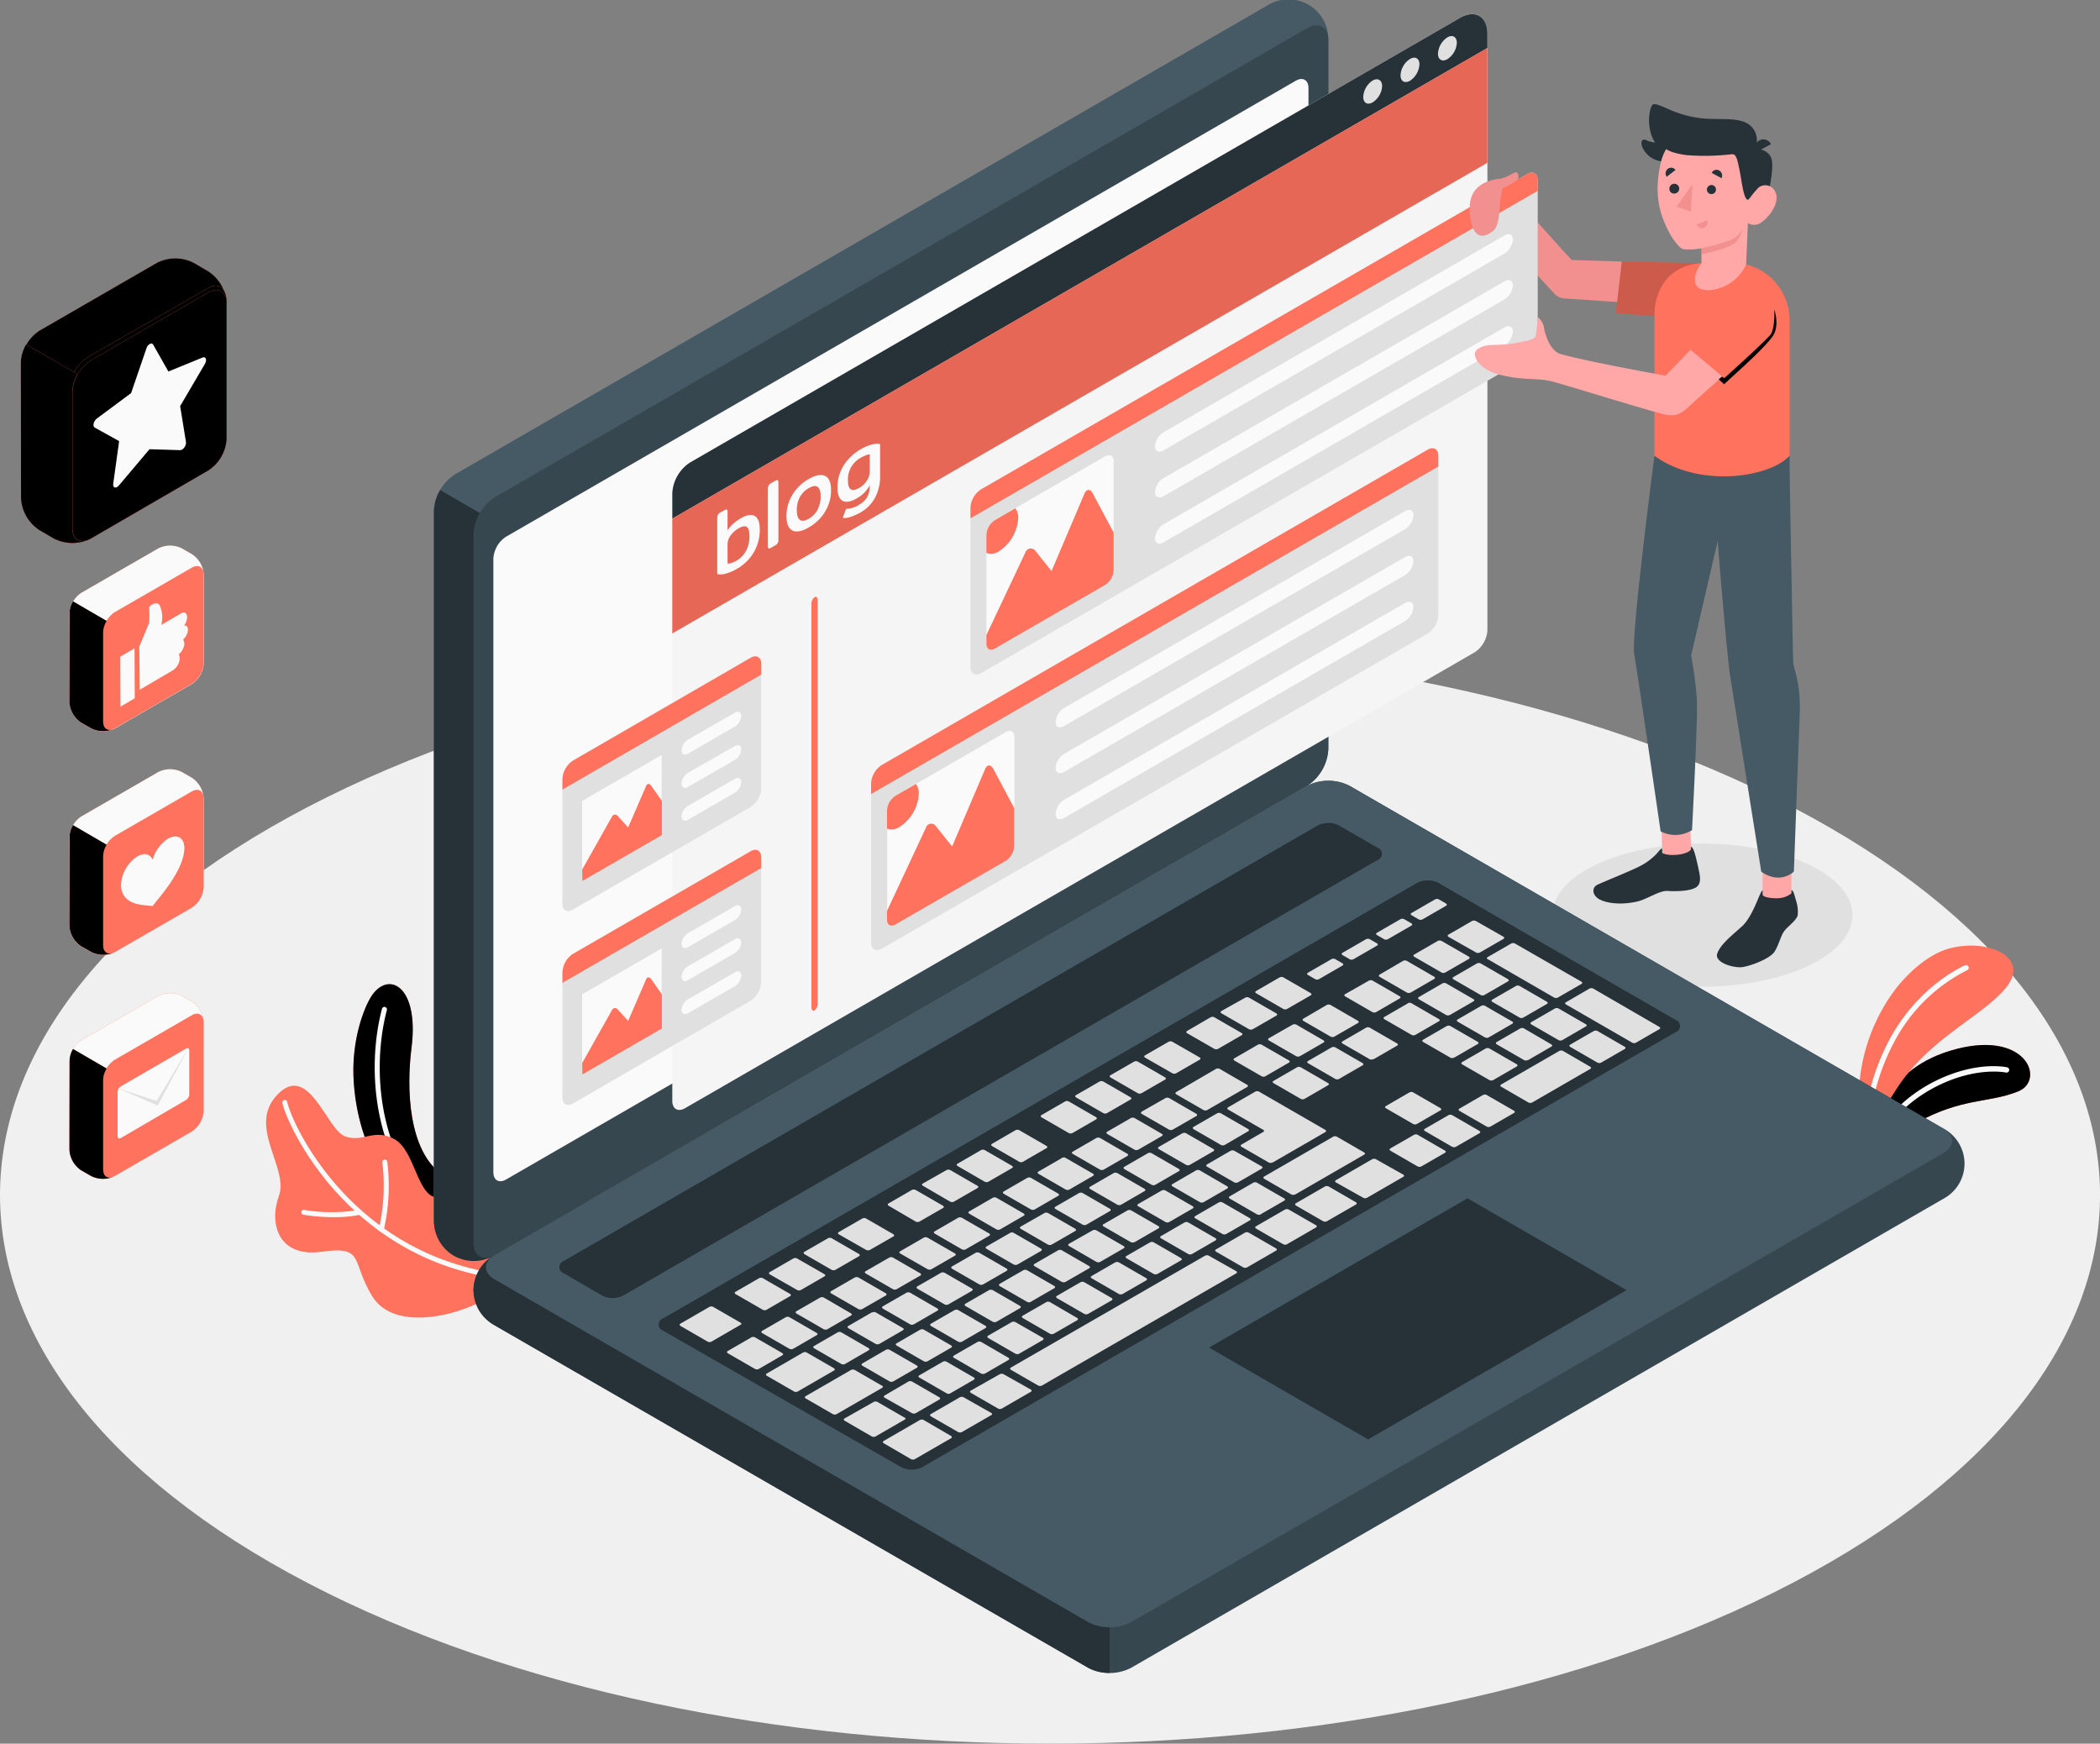 <svg xmlns="http://www.w3.org/2000/svg" xmlns:xlink="http://www.w3.org/1999/xlink" viewBox="0 0 429.09 356.25" xmlns:v="https://vecta.io/nano"><rect x="0" y="0" width="429.09" height="356.25" fill="#808080" stroke="none"/><style><![CDATA[.B{fill:#ff725e}.C{fill:#fafafa}.D{fill:#263238}.E{fill:#e0e0e0}.F{opacity:.2}.G{opacity:.1}.H{fill:#f28f8f}.I{fill:#455a64}.J{fill:#ffa8a7}]]></style><path d="M62.84 323.41c83.79 43.77 219.63 43.78 303.42 0s83.78-114.74 0-158.51-219.63-43.77-303.42 0-83.78 114.75 0 158.51z" fill="#f0f0f0"/><use xlink:href="#B" class="B"/><use xlink:href="#B" class="F"/><path d="M382.55 235.72a.51.51 0 0 1-.17 0 .55.55 0 0 1-.34-.7c2-5.72 7-11 13.52-14.22 8.36-4.09 14.31-2.79 14.56-2.73.293.066.476.357.41.65s-.357.476-.65.41c-.06 0-5.85-1.26-13.84 2.65-6.25 3.06-11.1 8.14-13 13.6a.56.56 0 0 1-.49.34z" class="C"/><path d="M382.82 231.12s1-3 4.85-8.87c6.64-10.18 17.47-14.63 22.21-20.45 5.1-6.28-3.72-10.16-11.65-8-4.54 1.26-8.68 5.4-10.85 8.19a37.36 37.36 0 0 0-7.55 21z" class="B"/><path d="M381.33 231.36h0a.55.55 0 0 1-.53-.56 46.17 46.17 0 0 1 5.51-18.85c6-10.77 14.9-14.6 15.28-14.76a.55.55 0 0 1 .42 1 34.18 34.18 0 0 0-14.75 14.28 44.93 44.93 0 0 0-5.37 18.35.55.55 0 0 1-.56.54z" class="C"/><use xlink:href="#C" class="B"/><use xlink:href="#C" class="F"/><path d="M89.07 248.12a.49.49 0 0 1-.32-.12c-12.17-10.41-14.08-29-10.7-41.89.069-.276.349-.444.625-.375s.444.349.375.625c-3.3 12.59-1.47 30.75 10.38 40.88a.49.49 0 0 1 .05.7.48.48 0 0 1-.41.18z" class="C"/><path d="M101.36 264.12c-6.26 4.5-20.65 8.39-25.33.68-4.35-7.17-1.44-10.3-10.27-9.06s-10.86-5.62-8.77-11.42-6.61-14.19-.26-20.73 10 7.06 13.68 8.53 5.93-1.7 10.17.61 4.65 11.76 8.78 11.94c6.76.31 18.14.26 19 6.29s-7 13.16-7 13.16z" class="B"/><g class="C"><path d="M103.95 261.48h-.05c-32.75-3.42-45.42-32-46.2-36.16a.51.51 0 0 1 .672-.568.51.51 0 0 1 .328.388c.76 4.09 13.17 32 45.32 35.35a.5.5 0 0 1 .45.55.51.51 0 0 1-.52.44z"/><path d="M68.14 248.68a38.35 38.35 0 0 1-6.17-.5.5.5 0 0 1-.4-.58.49.49 0 0 1 .58-.4 34.71 34.71 0 0 0 11.28 0 .51.51 0 0 1 .6.39.5.5 0 0 1-.39.59 26.85 26.85 0 0 1-5.5.5zm9.77 2.99h-.11a.5.5 0 0 1-.38-.59 40 40 0 0 0 .71-13.58c-.044-.276.144-.536.42-.58s.536.144.58.42a40.31 40.31 0 0 1-.72 14 .5.5 0 0 1-.5.33z"/></g><use xlink:href="#D" class="B"/><use xlink:href="#D" opacity=".5" class="C"/><g class="B"><path d="M41.61 208.85c0-1.56-1.09-2.19-2.44-1.41l-15.69 9.06a5.39 5.39 0 0 0-2.44 4.22v18.12c0 1.55 1.09 2.18 2.44 1.41l15.69-9.06a5.39 5.39 0 0 0 2.44-4.22z"/><use xlink:href="#E"/></g><use xlink:href="#E" class="G"/><path d="M24.68 221.96l13.35-7.73c.35-.21.64 0 .64.37v9a1.45 1.45 0 0 1-.64 1.13l-13.35 7.79c-.36.21-.65 0-.65-.38v-9a1.45 1.45 0 0 1 .65-1.18z" class="C"/><path d="M24.03 222.34l7.97 2.59 6.67-11.08-6.45 12.01-8.19-3.52z" class="E"/><use xlink:href="#F" class="B"/><use xlink:href="#F" opacity=".5" class="C"/><g class="B"><path d="M41.61 163.12c0-1.56-1.09-2.19-2.44-1.41l-15.69 9.06a5.37 5.37 0 0 0-2.44 4.22v18.13c0 1.55 1.09 2.18 2.44 1.4l15.69-9.06a5.35 5.35 0 0 0 2.44-4.21z"/><use xlink:href="#G"/></g><use xlink:href="#G" class="G"/><path d="M31.17 185.12l-1.62-.18c-2.2-.18-4.82-1-4.82-4.19a7.38 7.38 0 0 1 3.34-5.78c1.44-.83 2.66-.49 3.13.71a7.47 7.47 0 0 1 3.13-4.33c1.85-1.06 3.34-.2 3.34 1.93 0 3.08-2.6 7-4.79 9.71z" class="C"/><use xlink:href="#H" class="B"/><use xlink:href="#H" opacity=".5" class="C"/><g class="B"><path d="M23.48 148.79c-1.35.78-2.44.15-2.44-1.4v-18.12a5.36 5.36 0 0 1 2.44-4.22l15.69-9.06c1.35-.78 2.44-.15 2.44 1.4v18.12a5.36 5.36 0 0 1-2.44 4.22"/><use xlink:href="#I"/></g><use xlink:href="#I" class="G"/><path d="M28.46 132.12l2-4.83a18.12 18.12 0 0 0 0-3.14c0-.4 1.67-1.53 2.21-.37a6.09 6.09 0 0 1 .28 3.9l4.07-2.37c.86-.5 1.21.2 1.22.76a3 3 0 0 1-.66 1.75s.82-.24.82.85a2.87 2.87 0 0 1-1 2s.26.2.27 1a3.22 3.22 0 0 1-1.14 2 2.26 2.26 0 0 1 .18 1 3.11 3.11 0 0 1-1.49 2.34l-6.67 3.91zm-3.86 12.26l2.93-1.71-.04-10.2-2.94 1.71.05 10.2z" class="C"/><use xlink:href="#J" class="B"/><use xlink:href="#J" class="G"/><use xlink:href="#K" class="B"/><use xlink:href="#K" class="F"/><use xlink:href="#L" class="B"/><use xlink:href="#L" class="G"/><use xlink:href="#M" class="B"/><use xlink:href="#M" class="F"/><path d="M31.29 70.4l3.12 5.5 7-2.86c.66-.27.93.51.45 1.33l-5.05 8.6L38 90.31c.11.7-.58 1.67-1.17 1.66l-6.28-.19-6.25 7.4c-.59.7-1.28.52-1.17-.31l1.21-8.75-5-2.77c-.48-.26-.21-1.35.45-1.84l7-5.2 3.12-9.11c.23-.83 1.08-1.32 1.38-.8z" class="C"/><path d="M369.55 197.3c-12 5.71-31.4 5.71-43.38 0s-12-15 0-20.67 31.4-5.71 43.38 0 11.94 14.96 0 20.67z" class="E"/><path d="M96.75 263.59a9.29 9.29 0 0 0 4.33 7.19l121.33 70a9.57 9.57 0 0 0 8.66 0l166-95.85a8.13 8.13 0 0 0 0-14.38l-121.32-70a9.57 9.57 0 0 0-8.66 0l-166 95.85a9.29 9.29 0 0 0-4.34 7.19z" fill="#37474f"/><path d="M146.81 230l-45.73 26.4a8.13 8.13 0 0 0 0 14.38l121.33 70a8.83 8.83 0 0 0 4.33 1V230z" class="D"/><path d="M92.69 256.55a9.25 9.25 0 0 1-4.06-7.34V104.42a9.55 9.55 0 0 1 4.33-7.5l166-95.8a8.14 8.14 0 0 1 12.46 7.19v144.74a9.56 9.56 0 0 1-4.33 7.5l-166 95.85a9.27 9.27 0 0 1-8.4.15z" class="I"/><path d="M108.94 111.12l-19-11a8.83 8.83 0 0 0-1.26 4.26v144.83a8.14 8.14 0 0 0 12.45 7.19l18.93-10.93z" class="D"/><path d="M96.75 109.12V253.9c0 2.76 1.94 3.88 4.33 2.5l166-95.85a9.56 9.56 0 0 0 4.33-7.5V8.27c0-2.76-1.94-3.88-4.33-2.5l-166 95.84a9.59 9.59 0 0 0-4.33 7.51z" fill="#37474f"/><path d="M101.08 261.4l121.33 70.05a9.57 9.57 0 0 0 8.66 0l166-95.85c2.4-1.38 2.4-3.62 0-5l-121.32-70.05a9.57 9.57 0 0 0-8.66 0l-166 95.85c-2.4 1.38-2.4 3.62-.01 5z" class="I"/><path d="M103.41 109.65L264.76 16.5c1.43-.83 2.6-.16 2.6 1.5v125.33a5.76 5.76 0 0 1-2.6 4.5l-161.35 93.15c-1.44.83-2.6.16-2.6-1.5V114.12a5.73 5.73 0 0 1 2.6-4.47z" class="C"/><path d="M115.16 257.65l154.09-89a4.79 4.79 0 0 1 4.33 0l7.89 4.55a1.32 1.32 0 0 1 0 2.5l-154.12 88.99a4.79 4.79 0 0 1-4.33 0l-7.86-4.57a1.32 1.32 0 0 1 0-2.47zm20.31 11.73l154.09-89a4.79 4.79 0 0 1 4.33 0l48.48 28a1.32 1.32 0 0 1 0 2.5l-153.91 88.86a4.81 4.81 0 0 1-4.34 0l-48.64-27.88a1.31 1.31 0 0 1-.01-2.48z" class="D"/><path d="M273.6 220.44l4.83-2.79c.2-.12.19-.32 0-.44l-5.58-3.22a.84.84 0 0 0-.77 0l-4.82 2.79c-.21.11-.2.31 0 .44l5.58 3.22a.84.84 0 0 0 .76 0zm-9.52-11.07l-4.82 2.75c-.21.12-.2.32 0 .45l5.58 3.22a.87.87 0 0 0 .77 0l4.83-2.79c.2-.12.19-.32 0-.44l-5.58-3.23a.87.87 0 0 0-.78.04zm-15.59 9l-8.16 4.75c-.21.12-.19.32 0 .45l5.58 3.22a.87.87 0 0 0 .77 0l8.16-4.71c.2-.12.19-.32 0-.44l-5.58-3.23a.87.87 0 0 0-.77-.04zm8.54-4.93l-4.83 2.79c-.2.11-.19.31 0 .44l5.58 3.22a.84.84 0 0 0 .77 0l4.82-2.79c.21-.12.2-.32 0-.44l-5.58-3.22a.84.84 0 0 0-.76 0zm-18.93 10.93l-4.82 2.75c-.21.12-.19.32 0 .45l5.58 3.22a.84.84 0 0 0 .77 0l4.83-2.78c.2-.12.19-.32 0-.44l-5.58-3.23a.87.87 0 0 0-.78.03zm-7.05 4.07l-4.82 2.78c-.21.12-.2.32 0 .45l5.58 3.22a.87.87 0 0 0 .77 0l4.83-2.79c.2-.12.19-.32 0-.44l-5.58-3.23a.87.87 0 0 0-.78.01zm21.95 13.1l4.82-2.79c.2-.12.19-.32 0-.44l-5.61-3.19a.84.84 0 0 0-.77 0l-4.82 2.79c-.21.11-.19.31 0 .44l5.58 3.22a.84.84 0 0 0 .8-.03zm-7.06 4.07l4.83-2.79c.2-.12.19-.31 0-.44l-5.61-3.26a.84.84 0 0 0-.77 0l-4.84 2.81c-.21.11-.19.31 0 .44l5.58 3.22a.84.84 0 0 0 .81.02zm-7.05 4.07l4.83-2.79c.2-.11.19-.31 0-.44l-5.58-3.22a.84.84 0 0 0-.77 0l-4.82 2.77c-.21.12-.2.32 0 .44l5.58 3.22a.84.84 0 0 0 .76.02zm-7 4.07l4.83-2.79c.2-.11.19-.31 0-.44l-5.58-3.22a.84.84 0 0 0-.77 0l-4.9 2.82c-.21.12-.2.32 0 .44l5.58 3.22a.84.84 0 0 0 .79-.03zm34.66-29.24l4.82-2.79c.21-.12.2-.31 0-.44l-5.58-3.22a.84.84 0 0 0-.77 0l-4.82 2.79c-.21.12-.2.31 0 .44l5.58 3.22a.84.84 0 0 0 .77 0zm-6.5 13l10.76-6.22c.2-.12.19-.32 0-.44l-13.55-7.82a.84.84 0 0 0-.77 0l-5.56 3.21c-.21.12-.2.32 0 .45l7.18 4.14c.22.13.23.33 0 .44l-4.45 2.58c-.2.11-.19.31 0 .44l5.58 3.22a.87.87 0 0 0 .81-.04zm-36.05-5l-4.82 2.79c-.21.11-.2.31 0 .44l5.58 3.22a.87.87 0 0 0 .77 0l4.83-2.79c.2-.12.19-.32 0-.44l-5.58-3.22a.84.84 0 0 0-.78 0zm-7 4.07l-4.83 2.79c-.2.12-.19.31 0 .44l5.58 3.22a.84.84 0 0 0 .77 0l4.82-2.79c.21-.12.2-.32 0-.44l-5.58-3.22a.84.84 0 0 0-.81 0zm-35.24 45.65a.84.84 0 0 0 .77 0l4.83-2.79c.2-.12.19-.32 0-.44l-5.58-3.22a.84.84 0 0 0-.77 0l-4.82 2.79c-.21.12-.2.31 0 .44zm-21.21-13.11l-4.83 2.79c-.2.11-.19.31 0 .44l5.58 3.22a.87.87 0 0 0 .77 0l4.82-2.79c.21-.12.2-.32 0-.44l-5.58-3.22a.84.84 0 0 0-.76 0zm11.35 9.55a.84.84 0 0 0 .77 0l4.82-2.79c.21-.12.19-.31 0-.44l-5.57-3.22a.84.84 0 0 0-.77 0l-4.83 2.79c-.2.12-.19.31 0 .44zm22.27 6l4.83-2.79c.2-.12.19-.32 0-.44l-5.58-3.23a.87.87 0 0 0-.77 0l-4.82 2.79c-.21.11-.2.31 0 .44l5.58 3.22a.84.84 0 0 0 .75.05zm-7.82 4.05a.84.84 0 0 0 .77 0l4.83-2.79c.2-.12.19-.32 0-.44l-5.58-3.22a.84.84 0 0 0-.77 0l-4.86 2.85c-.21.11-.2.31 0 .44zm-18.8-23.6l-4.83 2.78c-.2.12-.19.32 0 .45l5.58 3.22a.87.87 0 0 0 .77 0l4.82-2.79c.21-.12.2-.32 0-.44l-5.53-3.22a.87.87 0 0 0-.81 0zm35.3-20.4l-4.83 2.79c-.2.12-.19.32 0 .44l5.58 3.22a.84.84 0 0 0 .77 0l4.82-2.79c.21-.11.19-.31 0-.44l-5.57-3.22a.87.87 0 0 0-.77 0zm-28.21 16.29l-4.82 2.78c-.21.12-.2.32 0 .45l5.58 3.22a.87.87 0 0 0 .77 0l4.83-2.78c.2-.12.19-.32 0-.45l-5.58-3.22a.87.87 0 0 0-.78 0zm35.26-20.36l-4.83 2.79c-.2.12-.19.31 0 .44l5.58 3.22a.84.84 0 0 0 .77 0l4.82-2.79c.21-.12.2-.31 0-.44l-5.58-3.22a.84.84 0 0 0-.76 0zm-14.11 8.14l-4.82 2.79c-.21.12-.19.32 0 .44l5.58 3.23a.87.87 0 0 0 .77 0l4.82-2.78c.21-.12.19-.32 0-.45l-5.59-3.21a.87.87 0 0 0-.76-.02zm-7.05 4.08l-4.82 2.78c-.21.12-.19.32 0 .44l5.63 3.23a.85.85 0 0 0 .76 0l4.83-2.78c.2-.12.19-.32 0-.45l-5.59-3.21a.84.84 0 0 0-.81-.01zm-7.05 4.07l-4.82 2.78c-.21.12-.19.32 0 .45l5.58 3.22a.87.87 0 0 0 .77 0l4.83-2.78c.2-.12.19-.32 0-.45l-5.58-3.22a.87.87 0 0 0-.78 0zm36.05 4.95l4.81-2.77c.21-.12.2-.32 0-.45l-5.58-3.22a.84.84 0 0 0-.77 0l-4.83 2.78c-.2.12-.19.32 0 .45l5.58 3.22a.87.87 0 0 0 .79-.01zm61.93-61.52l-4.83 2.75c-.2.11-.19.31 0 .44l5.58 3.22a.87.87 0 0 0 .77 0l4.82-2.79c.21-.12.2-.32 0-.44l-5.58-3.22a.84.84 0 0 0-.76.04zm-8.54 4.93l-4.82 2.82c-.21.12-.2.32 0 .45l5.57 3.22a.84.84 0 0 0 .77 0l4.83-2.78c.2-.12.19-.32 0-.44l-5.58-3.23a.87.87 0 0 0-.77-.04zm15.59-9l-4.83 2.82c-.2.12-.19.32 0 .45l5.58 3.22a.87.87 0 0 0 .77 0l4.82-2.79c.21-.12.2-.32 0-.44l-5.58-3.23a.87.87 0 0 0-.76-.03zm-36.5 37.64l4.83-2.82c.2-.12.19-.32 0-.44l-5.58-3.22a.84.84 0 0 0-.77 0l-4.83 2.78c-.2.12-.19.32 0 .45l5.58 3.22a.87.87 0 0 0 .77.03zm44.33-41.7a.87.87 0 0 0-.77 0l-4.82 2.78c-.21.12-.2.32 0 .45l5.58 3.22a.84.84 0 0 0 .77 0l4.83-2.78c.2-.12.19-.32 0-.45zm-69.76 65.58l4.82-2.78c.21-.12.2-.32 0-.45l-5.58-3.22a.87.87 0 0 0-.77 0l-4.85 2.75c-.2.12-.19.32 0 .44l5.58 3.23a.87.87 0 0 0 .8.03zm86.47-49.92l4.83-2.79c.2-.12.19-.32 0-.44l-5.58-3.22a.84.84 0 0 0-.77 0l-4.83 2.79c-.2.11-.19.31 0 .44l5.58 3.22a.84.84 0 0 0 .77 0zm-15-.53l4.82-2.79c.21-.12.2-.32 0-.44l-5.58-3.22a.84.84 0 0 0-.77 0l-4.83 2.79c-.2.11-.19.31 0 .44l5.58 3.22a.84.84 0 0 0 .76 0zm6.29-10.53a.87.87 0 0 0-.77 0l-4.82 2.79c-.21.11-.2.31 0 .44l5.58 3.22a.87.87 0 0 0 .77 0l4.83-2.79c.2-.12.19-.32 0-.44zm1.48-.85l13.52 7.82a.87.87 0 0 0 .77 0l4.83-2.79c.2-.12.19-.32 0-.44l-13.6-7.81a.87.87 0 0 0-.77 0l-4.82 2.78c-.2.11-.19.31.03.44zm-16.35 9l-4.83 2.79c-.2.11-.19.31 0 .44l5.58 3.22a.84.84 0 0 0 .77 0l4.82-2.79c.21-.12.2-.32 0-.44l-5.58-3.22a.84.84 0 0 0-.8-.02zm-53.13 30.62l-4.83 2.79c-.2.12-.19.31 0 .44l5.58 3.22a.84.84 0 0 0 .77 0l4.82-2.79c.21-.12.2-.31 0-.44l-5.58-3.22a.84.84 0 0 0-.76 0zm68.87-23.66a.84.84 0 0 0 .77 0l4.82-2.79c.21-.12.2-.31 0-.44l-5.58-3.22a.84.84 0 0 0-.77 0l-4.83 2.79c-.2.12-.19.31 0 .44zm-61.82 19.59l-4.83 2.79c-.2.11-.19.31 0 .44l5.58 3.22a.84.84 0 0 0 .77 0l4.82-2.79c.21-.12.2-.32 0-.44l-5.58-3.22a.84.84 0 0 0-.74 0zm-52.84 46.58a.87.87 0 0 0 .77 0l4.83-2.79c.2-.12.19-.32 0-.44l-5.58-3.22a.84.84 0 0 0-.77 0l-4.82 2.79c-.21.11-.2.31 0 .44zm-10.6-10l-4.83 2.79c-.2.11-.19.31 0 .44l5.58 3.22a.87.87 0 0 0 .77 0l4.82-2.79c.21-.12.2-.32 0-.44l-5.58-3.22a.84.84 0 0 0-.76.06zm18.39 6l4.83-2.79c.2-.12.19-.32 0-.44l-5.58-3.22a.84.84 0 0 0-.77 0l-4.82 2.78c-.21.12-.19.32 0 .45l5.58 3.22a.85.85 0 0 0 .76 0zm7.06-4.07l4.82-2.79c.21-.12.19-.32 0-.45l-5.58-3.22a.87.87 0 0 0-.77 0l-4.82 2.78c-.2.12-.19.32 0 .45l5.58 3.22a.87.87 0 0 0 .8 0zm7-4.08l4.82-2.78c.21-.12.19-.32 0-.45l-5.57-3.22a.87.87 0 0 0-.77 0l-4.83 2.78c-.2.12-.19.32 0 .45l5.58 3.22a.87.87 0 0 0 .85-.01zm-25.4-1.85l-4.83 2.78c-.2.12-.19.32 0 .45l5.58 3.22a.87.87 0 0 0 .77 0l4.82-2.79c.21-.12.2-.32 0-.44l-5.57-3.22a.87.87 0 0 0-.77 0zm7.05-4.07l-4.83 2.78c-.2.12-.19.32 0 .45l5.58 3.22a.84.84 0 0 0 .77 0l4.83-2.78c.2-.12.19-.32 0-.45l-5.58-3.22a.87.87 0 0 0-.77-.01zm28.21-16.29l-4.83 2.79c-.21.12-.19.32 0 .44l5.58 3.22a.84.84 0 0 0 .77 0l4.82-2.79c.21-.11.19-.31 0-.44l-5.58-3.22a.85.85 0 0 0-.76-.01zm-7.06 4.08l-4.86 2.77c-.21.12-.19.32 0 .44l5.57 3.23a.87.87 0 0 0 .77 0l4.83-2.78c.2-.12.19-.32 0-.45l-5.58-3.22a.84.84 0 0 0-.73 0zm14.14-8.16l-4.83 2.79c-.2.12-.19.32 0 .44l5.58 3.22a.84.84 0 0 0 .77 0l4.82-2.79c.21-.11.19-.31 0-.44l-5.57-3.22a.84.84 0 0 0-.77 0zm-28.21 16.29l-4.82 2.78c-.21.12-.2.32 0 .45l5.58 3.22a.87.87 0 0 0 .77 0l4.83-2.78c.2-.12.19-.32 0-.45l-5.58-3.22a.87.87 0 0 0-.81 0zm7.05-4.07l-4.84 2.78c-.21.12-.2.32 0 .45l5.58 3.22a.87.87 0 0 0 .77 0l4.83-2.78c.2-.12.19-.32 0-.45l-5.58-3.22a.84.84 0 0 0-.79 0zm-5.15 28.74l4.83-2.79c.2-.12.19-.32 0-.44l-5.58-3.23a.87.87 0 0 0-.77 0l-4.82 2.78c-.21.12-.19.32 0 .45l5.57 3.22a.87.87 0 0 0 .74.01zm-41.37-4.18l-5.58-3.22a.84.84 0 0 0-.77 0l-4.83 2.79c-.2.11-.19.31 0 .44l5.58 3.22a.84.84 0 0 0 .77 0l4.82-2.79c.21-.12.19-.32-.02-.44zm10.56 3.1l-5.58-3.22a.84.84 0 0 0-.77 0l-7.42 4.29c-.2.12-.19.31 0 .44l5.58 3.22a.84.84 0 0 0 .77 0l7.42-4.29c.21-.12.19-.31-.03-.44zm-19.12-9.33l-5.58-3.22a.84.84 0 0 0-.77 0l-5.94 3.43c-.21.12-.19.32 0 .45l5.58 3.22a.87.87 0 0 0 .77 0l5.93-3.43c.25-.12.25-.32-.02-.45zm4.55-2.63a.84.84 0 0 0 .77 0l4.82-2.79c.21-.12.2-.31 0-.44l-5.58-3.22a.84.84 0 0 0-.77 0l-4.83 2.79c-.2.12-.19.31 0 .44zm24.37 15.52l-5.58-3.22a.84.84 0 0 0-.77 0l-9.28 5.36c-.2.12-.19.32 0 .44l5.58 3.22a.84.84 0 0 0 .77 0l9.28-5.36c.23-.15.22-.34 0-.44zm4.63 6.53l-5.58-3.22a.84.84 0 0 0-.77 0l-5.96 3.38c-.2.12-.19.32 0 .44l5.58 3.23a.87.87 0 0 0 .77 0l5.94-3.43c.25-.11.24-.3.02-.43zm23.4-52.29a.82.82 0 0 0 .76 0l4.83-2.79c.2-.11.19-.31 0-.44l-5.58-3.22a.84.84 0 0 0-.77 0l-4.82 2.79c-.21.12-.19.32 0 .44zm-14.11 8.15a.87.87 0 0 0 .77 0l4.83-2.79c.2-.11.19-.31 0-.44l-5.58-3.22a.87.87 0 0 0-.77 0l-4.85 2.75c-.21.12-.2.32 0 .44zm-31.27 18.05a.87.87 0 0 0 .77 0l4.82-2.79c.21-.12.2-.32 0-.44l-5.6-3.21a.84.84 0 0 0-.77 0l-4.83 2.79c-.2.11-.19.31 0 .44zm38.32-22.13a.84.84 0 0 0 .77 0l4.83-2.79c.2-.11.19-.31 0-.44l-5.58-3.22a.84.84 0 0 0-.77 0l-4.82 2.79c-.21.12-.19.32 0 .44zm-14.1 8.15a.87.87 0 0 0 .77 0l4.83-2.78c.2-.12.19-.32 0-.45l-5.61-3.23a.84.84 0 0 0-.77 0l-4.77 2.76c-.21.12-.2.32 0 .45zm1.63 40.54a.84.84 0 0 0-.77 0l-7.41 4.29c-.2.12-.19.32 0 .45l5.6 3.26a.87.87 0 0 0 .77 0l7.42-4.28c.2-.12.19-.32 0-.45zm-11.75-34.75a.84.84 0 0 0 .77 0l4.8-2.75c.2-.12.19-.32 0-.45l-5.58-3.22a.87.87 0 0 0-.77 0l-4.82 2.78c-.21.12-.2.32 0 .45zm-7.05 4.07a.87.87 0 0 0 .77 0l4.83-2.79c.2-.12.19-.32 0-.44l-5.58-3.22a.84.84 0 0 0-.77 0l-4.83 2.78c-.2.12-.19.32 0 .45zm149.44-44.72a.87.87 0 0 0-.77 0l-11.88 6.86c-.2.12-.19.32 0 .44l5.58 3.23a.87.87 0 0 0 .77 0l11.87-6.86c.21-.11.2-.31 0-.44zm-15.59 9a.84.84 0 0 0-.77 0l-4.82 2.79c-.21.12-.2.32 0 .44l5.58 3.22a.84.84 0 0 0 .77 0l4.83-2.79c.2-.11.19-.31 0-.44zm-95.51 52.84l4.82-2.78c.2-.12.19-.32 0-.45l-5.61-3.21a.87.87 0 0 0-.77 0l-4.82 2.78c-.21.12-.19.32 0 .45l5.58 3.22a.84.84 0 0 0 .8-.01zm81.41-44.7a.84.84 0 0 0-.77 0l-4.83 2.78c-.2.12-.19.32 0 .45l5.58 3.22a.87.87 0 0 0 .77 0l4.82-2.78c.21-.12.2-.32 0-.45zm36.74-21.21a.84.84 0 0 0-.77 0l-4.83 2.79c-.2.12-.19.32 0 .44l5.58 3.22a.84.84 0 0 0 .77 0l4.82-2.79c.21-.11.2-.31 0-.44zm12.63-.85l-13.5-7.82a.84.84 0 0 0-.77 0l-4.82 2.79c-.21.11-.2.31 0 .44l13.55 7.82a.84.84 0 0 0 .77 0l4.83-2.79c.17-.12.16-.31-.06-.44zm-75.72 37.32a.87.87 0 0 0-.77 0l-5.94 3.43c-.2.11-.19.31 0 .44l5.58 3.22a.84.84 0 0 0 .77 0l5.93-3.43c.21-.12.2-.32 0-.45zm17.81-10.28a.87.87 0 0 0-.77 0l-7.42 4.29c-.2.12-.19.32 0 .44l5.6 3.15a.84.84 0 0 0 .77 0l7.42-4.29c.2-.11.19-.31 0-.44zM247 256.55a.84.84 0 0 0-.77 0l-39.68 22.86c-.21.12-.19.32 0 .45l5.58 3.22a.87.87 0 0 0 .77 0l39.7-22.92c.21-.12.2-.32 0-.45zm-41.94 24.21a.87.87 0 0 0-.77 0l-5.94 3.36c-.2.12-.19.31 0 .44l5.58 3.22a.84.84 0 0 0 .77 0l5.94-3.43c.2-.12.19-.32 0-.44zm50.1-28.92a.84.84 0 0 0-.77 0l-5.93 3.43c-.21.12-.2.32 0 .45l5.58 3.22a.87.87 0 0 0 .77 0l5.94-3.43c.2-.12.19-.31 0-.44zm-58.26 33.64a.84.84 0 0 0-.77 0l-5.94 3.43c-.21.12-.19.32 0 .45l5.58 3.22a.87.87 0 0 0 .77 0l6.01-3.46c.21-.12.2-.31 0-.44zm74.59-43.07a.87.87 0 0 0-.77 0l-5.94 3.43c-.2.12-.19.32 0 .45l5.58 3.22a.84.84 0 0 0 .77 0l5.94-3.42c.2-.12.19-.32 0-.45zm25.24-14.57a.87.87 0 0 0-.77 0l-4.83 2.79c-.2.12-.19.32 0 .44l5.58 3.23a.87.87 0 0 0 .77 0l4.83-2.78c.2-.12.19-.32 0-.45zm15.45-11.22l4.82-2.79c.21-.12.2-.31 0-.44l-5.6-3.27a.84.84 0 0 0-.77 0l-4.83 2.79c-.2.12-.19.32 0 .44l5.58 3.22a.84.84 0 0 0 .8 0zm-31.53-.2l4.83-2.79c.2-.12.19-.32 0-.44l-5.58-3.22a.84.84 0 0 0-.77 0l-4.82 2.79c-.21.11-.2.31 0 .44l5.58 3.22a.87.87 0 0 0 .76-.05zm-16 27.63l14.1-8.15c.2-.11.19-.31 0-.44l-5.58-3.22a.84.84 0 0 0-.77 0l-14.1 8.14c-.21.12-.19.32 0 .45l5.58 3.22a.87.87 0 0 0 .8-.05zm39.68-23.38a.84.84 0 0 0 .77 0l4.82-2.78c.21-.12.19-.32 0-.45l-5.58-3.22a.87.87 0 0 0-.77 0l-4.83 2.79c-.2.12-.19.32 0 .44zm-7.2-4.58l4.82-2.79c.21-.11.2-.31 0-.44l-5.58-3.22a.84.84 0 0 0-.77 0l-4.83 2.79c-.2.12-.19.32 0 .44l5.58 3.22a.84.84 0 0 0 .81-.05zm-39.54 32l4.83-2.79c.2-.12.19-.32 0-.44l-5.58-3.22a.84.84 0 0 0-.77 0l-4.82 2.79c-.21.11-.19.31 0 .44l5.57 3.22a.87.87 0 0 0 .8.03zm31.15-18.45a.84.84 0 0 0 .77 0l4.83-2.79c.2-.11.19-.31 0-.44l-5.58-3.22a.84.84 0 0 0-.77 0l-4.82 2.79c-.21.12-.2.32 0 .44zm-66.4 38.8l4.82-2.78c.21-.12.19-.32 0-.45l-5.61-3.24a.87.87 0 0 0-.77 0l-4.83 2.79c-.2.12-.19.32 0 .45l5.58 3.22a.87.87 0 0 0 .84-.01zm7.05-4.07l4.82-2.78c.21-.12.2-.32 0-.45l-5.58-3.22a.87.87 0 0 0-.77 0l-4.83 2.79c-.2.12-.19.32 0 .44l5.58 3.22a.84.84 0 0 0 .81-.02zm-14.1 8.14l4.82-2.78c.21-.12.19-.32 0-.45l-5.56-3.24a.84.84 0 0 0-.77 0l-4.83 2.78c-.2.12-.19.32 0 .45l5.58 3.22a.87.87 0 0 0 .79 0zm28.26-16.3l4.83-2.79c.2-.12.19-.31 0-.44l-5.58-3.22a.84.84 0 0 0-.77 0l-4.82 2.79c-.21.12-.2.31 0 .44l5.58 3.22a.84.84 0 0 0 .76 0zm-7.05 4.07l4.83-2.79c.2-.11.19-.31 0-.44l-5.58-3.22a.84.84 0 0 0-.77 0l-4.83 2.79c-.2.12-.19.32 0 .44l5.58 3.22a.84.84 0 0 0 .74 0zm14.05-8.16l4.83-2.79c.2-.12.19-.31 0-.44l-5.58-3.22a.84.84 0 0 0-.77 0l-4.82 2.79c-.21.12-.19.31 0 .44l5.58 3.22a.84.84 0 0 0 .76 0zm32.26-60.23a.84.84 0 0 0 .77 0l4.83-2.79c.2-.12.19-.31 0-.44l-1.49-.86a.84.84 0 0 0-.77 0l-4.82 2.78c-.2.12-.19.32 0 .45zm-34.69 22.4a.87.87 0 0 0 .77 0l4.82-2.78c.21-.12.2-.32 0-.45l-5.58-3.22a.84.84 0 0 0-.77 0l-4.81 2.8c-.2.12-.19.32 0 .45zm14.1-8.15a.84.84 0 0 0 .77 0l4.83-2.78c.2-.12.19-.32 0-.45l-5.58-3.22a.87.87 0 0 0-.77 0l-4.83 2.79c-.2.12-.19.32 0 .44zm-22.67 13.14a.84.84 0 0 0 .77 0l4.82-2.78c.21-.12.2-.32 0-.45l-5.59-3.21a.87.87 0 0 0-.77 0l-4.83 2.78c-.2.12-.19.32 0 .45zm15.66-9a.87.87 0 0 0 .77 0l4.82-2.78c.21-.12.2-.32 0-.45l-5.58-3.22a.84.84 0 0 0-.77 0l-4.9 2.74c-.2.12-.19.32 0 .44zm-29.78 17.14a.87.87 0 0 0 .77 0l4.82-2.79c.2-.12.19-.32 0-.44l-5.58-3.22a.84.84 0 0 0-.77 0l-4.82 2.78c-.21.12-.19.32 0 .45zm7.05-4.07a.84.84 0 0 0 .77 0l4.82-2.78c.21-.12.19-.32 0-.45l-5.57-3.22a.87.87 0 0 0-.77 0l-4.83 2.78c-.2.12-.19.32 0 .45zm36.25-23.3a.84.84 0 0 0 .77 0l4.82-2.78c.21-.12.2-.32 0-.45l-1.49-.86a.87.87 0 0 0-.77 0l-4.82 2.78c-.21.12-.2.32 0 .45zm21.15-12.21a.84.84 0 0 0 .77 0l4.83-2.79c.2-.12.19-.32 0-.44l-1.48-.86a.87.87 0 0 0-.77 0l-4.83 2.79c-.2.12-.19.32 0 .44zm11.72 6.77a.87.87 0 0 0 .77 0l4.83-2.78c.2-.12.19-.32 0-.45l-5.65-3.21a.87.87 0 0 0-.77 0l-4.82 2.78c-.21.12-.2.32 0 .45zm17.63 17.89l4.82-2.79c.21-.12.2-.31 0-.44l-5.58-3.22a.84.84 0 0 0-.77 0l-4.83 2.79c-.2.12-.19.31 0 .44l5.58 3.22a.84.84 0 0 0 .78 0zm-43.45-16.52a.84.84 0 0 0 .77 0l4.83-2.79c.2-.11.19-.31 0-.44l-1.49-.86a.87.87 0 0 0-.77 0l-4.82 2.78c-.21.12-.19.32 0 .45zm-57.41 35.51a.87.87 0 0 0 .77 0l4.83-2.79c.2-.12.19-.32 0-.44l-5.58-3.22a.84.84 0 0 0-.77 0l-4.82 2.79c-.21.11-.19.31 0 .44z" class="E"/><path d="M247.04 275.32l52.81-30.49 32.5 18.76-52.81 30.49-32.5-18.76z" class="D"/><path d="M140.97 94.51L298.32 3.66c3.08-1.78 5.6-.32 5.6 3.23v121.88a5.79 5.79 0 0 1-2.6 4.5l-161.35 93.15c-1.43.82-2.6.15-2.6-1.5V100.74a8 8 0 0 1 3.6-6.23z" fill="#f5f5f5"/><path d="M303.92 9.81V6.89c0-3.55-2.52-5-5.6-3.23L140.97 94.51a8 8 0 0 0-3.6 6.23v5.23z" class="D"/><path d="M280.45 16.46a4.29 4.29 0 0 0-1.9 3.34c0 1.23.87 1.73 1.93 1.11a4.22 4.22 0 0 0 1.93-3.33c-.03-1.23-.86-1.73-1.96-1.12zm7.65-4.41a4.24 4.24 0 0 0-1.93 3.34c0 1.23.86 1.72 1.93 1.11a4.27 4.27 0 0 0 1.93-3.38c0-1.19-.87-1.69-1.93-1.07zm7.65-4.42a4.26 4.26 0 0 0-1.93 3.34c0 1.23.86 1.73 1.93 1.11a4.24 4.24 0 0 0 1.92-3.33c0-1.23-.86-1.73-1.92-1.12z" class="E"/><path d="M137.37 105.97v23.45l166.54-96.15V9.81l-166.54 96.16z" class="B"/><path d="M137.37 105.97v23.45l166.54-96.15V9.81l-166.54 96.16z" class="G"/><path d="M148.28 117.2a3.51 3.51 0 0 1-1.73.09V105.8a1.36 1.36 0 0 1 .14-.63 1.31 1.31 0 0 1 .48-.45l.86-.49c.22-.13.38-.17.48-.11s.15.21.15.46v3.78a6.66 6.66 0 0 1 1.14-1.34 8.51 8.51 0 0 1 1.52-1.1c1.26-.73 2.23-.9 2.92-.49s1 1.34 1 2.78a9.09 9.09 0 0 1-1.2 4.61 9.43 9.43 0 0 1-3.55 3.45 8.69 8.69 0 0 1-2.21.93zm4.18-4.69a6.23 6.23 0 0 0 .67-3c0-1-.18-1.6-.53-1.85s-.94-.15-1.77.33a5 5 0 0 0-1.51 1.37 3 3 0 0 0-.66 1.82v3.94a1.69 1.69 0 0 0 .78-.1 5.51 5.51 0 0 0 1-.44 5.18 5.18 0 0 0 2.02-2.07zm4.59-.48c-.1-.07-.15-.21-.15-.45V99.82a1.25 1.25 0 0 1 .15-.63 1.17 1.17 0 0 1 .48-.45l.89-.51c.22-.13.38-.16.48-.11s.15.21.15.46v11.76a1.17 1.17 0 0 1-.14.61 1.22 1.22 0 0 1-.49.46l-.89.51c-.23.13-.39.2-.48.11zm4.83-3.66c-.79-.43-1.18-1.4-1.18-2.93a8.34 8.34 0 0 1 1.18-4.3 9.06 9.06 0 0 1 3.37-3.27c1.45-.84 2.58-1 3.37-.62s1.19 1.4 1.19 2.93a8.25 8.25 0 0 1-1.19 4.3 9.08 9.08 0 0 1-3.37 3.28c-1.46.84-2.58 1.04-3.37.61zm5.18-4.28a5.58 5.58 0 0 0 .62-2.68c0-1-.21-1.65-.62-1.94s-1-.2-1.81.26a4.68 4.68 0 0 0-1.81 1.83 5.45 5.45 0 0 0-.63 2.66q0 1.52.63 2c.42.3 1 .22 1.81-.23a4.66 4.66 0 0 0 1.81-1.87zm6.78 1.5a3.41 3.41 0 0 1-1.41.25c-.18 0-.22-.13-.13-.35l.48-1.23a.7.7 0 0 1 .2-.31.33.33 0 0 1 .17 0 5 5 0 0 0 2.4-.83 4.4 4.4 0 0 0 1.65-1.57 4.82 4.82 0 0 0 .52-2.4 6.75 6.75 0 0 1-1.1 1.5 7 7 0 0 1-1.52 1.16c-1.25.72-2.23.89-2.93.51s-1.05-1.3-1.05-2.73a8.37 8.37 0 0 1 1.25-4.47 10 10 0 0 1 3.62-3.4 8.19 8.19 0 0 1 2.14-.89 3.83 3.83 0 0 1 1.7-.11v6.65a9.16 9.16 0 0 1-1 4.26 7.76 7.76 0 0 1-3.1 3.13 11.84 11.84 0 0 1-1.89.83zm3.29-7.4a3.47 3.47 0 0 0 .59-1.92v-3.45a2.62 2.62 0 0 0-.81.2 6.69 6.69 0 0 0-1 .49 5 5 0 0 0-2.65 4.65c0 1 .19 1.56.58 1.81s1 .13 1.78-.32a4.46 4.46 0 0 0 1.51-1.46z" class="C"/><path d="M165.8 123.38v82.43c0 .55.29.83.64.62a1.79 1.79 0 0 0 .64-1.39v-82.43c0-.55-.29-.82-.64-.61a1.75 1.75 0 0 0-.64 1.38z" class="B"/><path d="M117.06 155.36l36.29-21c1.2-.69 2.17-.13 2.17 1.25v25.53a4.78 4.78 0 0 1-2.17 3.75l-36.29 20.95c-1.19.69-2.16.13-2.16-1.25v-25.47a4.8 4.8 0 0 1 2.16-3.76z" class="E"/><path d="M155.55 135.65c0-1.38-1-1.94-2.17-1.25l-36.29 21a4.8 4.8 0 0 0-2.16 3.75v2.17l40.62-23.49z" class="B"/><path d="M118.95 163.63l16.25-9.38v16.42l-16.25 9.38v-16.42z" class="C"/><path d="M118.96 177.66l6.09-10.82a.68.68 0 0 1 1.17-.13l2.13 2.34 3.67-8.47c.22-.51.65-.56 1-.1l2.22 3.15v7l-16.25 9.38z" class="B"/><g class="C"><path d="M139.27 153.32c0 .78.58 1.08 1.3.66l9.58-5.53a2.81 2.81 0 0 0 1.3-2.17c0-.78-.58-1.08-1.29-.66l-9.61 5.5a2.78 2.78 0 0 0-1.28 2.2zm0 6.8c0 .78.58 1.08 1.3.67l9.58-5.54a2.79 2.79 0 0 0 1.3-2.17c0-.78-.58-1.07-1.29-.66l-9.61 5.48a2.81 2.81 0 0 0-1.28 2.22z"/><use xlink:href="#N"/></g><path d="M117.06 194.88l36.29-20.95c1.2-.69 2.17-.13 2.17 1.25v25.53a4.78 4.78 0 0 1-2.17 3.75l-36.29 21c-1.19.69-2.16.13-2.16-1.25v-25.58a4.8 4.8 0 0 1 2.16-3.75z" class="E"/><path d="M155.55 175.18c0-1.38-1-1.94-2.17-1.25l-36.29 20.95a4.8 4.8 0 0 0-2.16 3.75v2.18l40.62-23.46z" class="B"/><path d="M118.95 203.15l16.25-9.38v16.42l-16.25 9.38v-16.42z" class="C"/><path d="M118.96 217.19l6.09-10.82a.68.68 0 0 1 1.17-.13l2.13 2.33 3.67-8.47c.22-.51.65-.55 1-.1l2.22 3.15v7l-16.25 9.38z" class="B"/><g class="C"><path d="M139.27 192.84c0 .78.58 1.08 1.3.67l9.58-5.54a2.77 2.77 0 0 0 1.3-2.16c0-.79-.58-1.08-1.29-.67l-9.61 5.54a2.77 2.77 0 0 0-1.28 2.16z"/><use xlink:href="#N" y="32.77"/><path d="M139.27 206.35c0 .78.58 1.08 1.3.66l9.58-5.53a2.81 2.81 0 0 0 1.3-2.17c0-.78-.58-1.08-1.29-.66l-9.61 5.53a2.81 2.81 0 0 0-1.28 2.17z"/></g><path d="M180.16 156.31L291.73 91.9c1.19-.69 2.16-.13 2.16 1.25v32.53a4.8 4.8 0 0 1-2.16 3.75l-111.57 64.41c-1.2.69-2.17.13-2.17-1.25v-32.53a4.78 4.78 0 0 1 2.17-3.75z" class="E"/><path d="M293.89 93.12c0-1.38-1-1.94-2.16-1.25l-111.57 64.44a4.78 4.78 0 0 0-2.17 3.75v2.17l115.9-66.91z" class="B"/><path d="M205.55 149.55l-22.54 13a3.86 3.86 0 0 0-1.73 3v22.28c0 1.1.78 1.55 1.73 1l22.54-13a3.85 3.85 0 0 0 1.73-3v-22.28c-.04-1.1-.82-1.55-1.73-1z" class="C"/><g class="B"><path d="M189.19 169.12l-7.95 17v1.76c0 1.1.78 1.55 1.73 1l22.54-13a3.85 3.85 0 0 0 1.73-3v-7.76l-4.26-8c-.52-1-1.29-.95-1.72.07l-6.71 15.75-3.26-4.06a1.14 1.14 0 0 0-2.1.24z"/><path d="M183.85 168.92a8.6 8.6 0 0 0 3.89-6.74 3.25 3.25 0 0 0-.59-2l-4.18 2.41a3.86 3.86 0 0 0-1.73 3v3.71a2.84 2.84 0 0 0 2.61-.38z"/></g><path d="M217.42 144.65l69.66-40.21c1-.56 1.73-.18 1.73.84a3.69 3.69 0 0 1-1.73 2.84l-69.66 40.22c-1 .55-1.73.17-1.73-.85a3.69 3.69 0 0 1 1.73-2.84zm0 9.38l69.66-40.21c1-.56 1.73-.18 1.73.84a3.69 3.69 0 0 1-1.73 2.84l-69.66 40.22c-1 .55-1.73.17-1.73-.85a3.7 3.7 0 0 1 1.73-2.84zm0 9.38l69.66-40.21c1-.56 1.73-.18 1.73.84a3.72 3.72 0 0 1-1.73 2.85l-69.66 40.23c-1 .55-1.73.17-1.73-.85a3.7 3.7 0 0 1 1.73-2.86z" class="C"/><path d="M331.39 53.43l-10.22-.31c-.69-.58-11.43-12.7-11.43-12.7s-3.86 6.09-3.93 6.48 10.53 11.72 11.58 12.86a3.15 3.15 0 0 0 2.5 1.23l13.14.89z" class="H"/><path d="M345.92 65.18l-15.76-1.17 1.22-10.58 16.27.36-1.73 11.39z" class="B"/><path d="M345.92 65.18l-15.76-1.17 1.22-10.58 16.27.36-1.73 11.39z" class="F"/><path d="M200.47 99.98l111.57-64.41c1.19-.69 2.16-.13 2.16 1.25v32.54a4.81 4.81 0 0 1-2.16 3.75l-111.57 64.41c-1.2.69-2.17.13-2.17-1.25v-32.54a4.78 4.78 0 0 1 2.17-3.75z" class="E"/><path d="M314.2 36.82c0-1.38-1-1.94-2.16-1.25L200.47 99.98a4.78 4.78 0 0 0-2.17 3.75v2.17l115.9-66.91z" class="B"/><path d="M225.82 93.23l-22.54 13a3.83 3.83 0 0 0-1.73 3v22.27c0 1.1.78 1.55 1.73 1l22.54-13a3.83 3.83 0 0 0 1.73-3V94.23c0-1.11-.78-1.55-1.73-1z" class="C"/><g class="B"><path d="M209.55 112.8l-8 16.95v1.76c0 1.1.78 1.55 1.73 1l22.54-13a3.83 3.83 0 0 0 1.73-3v-7.69l-4.26-8c-.52-1-1.29-.94-1.72.07l-6.71 15.78-3.26-4.07a1.15 1.15 0 0 0-2.05.2z"/><path d="M204.16 112.6a8.63 8.63 0 0 0 3.89-6.75 3.27 3.27 0 0 0-.59-2l-4.18 2.42a3.83 3.83 0 0 0-1.73 3v3.7a2.84 2.84 0 0 0 2.61-.37z"/></g><g class="C"><path d="M237.73 88.32l69.66-40.2c1-.55 1.73-.18 1.73.84a3.71 3.71 0 0 1-1.73 2.85l-69.66 40.21c-.95.55-1.73.18-1.73-.84a3.72 3.72 0 0 1 1.73-2.86z"/><use xlink:href="#O"/><use xlink:href="#O" y="9.42"/></g><path d="M360.14 177.04h5.9v8.6h-5.9zm-20.747-10.461l5.897-.203.296 8.595-5.897.203z" class="J"/><path d="M365.66 93.12c0 5.64.73 42.11.73 42.11.14 1.62 1.66 4.61 1.33 10.85l-1.18 32s-2.76 2.75-6.67 0l-6.41-40.33c-.92-7.32-2.49-27.21-2.49-27.21l-5.42 23.36s1 5.5 1.18 9.39-1 26.31-1 26.31a6.44 6.44 0 0 1-6.42.25c0 0-4.76-32.73-5.41-36.29s4.15-40.44 4.15-40.44z" class="I"/><path d="M356.78 54.05h.08a11.7 11.7 0 0 1 8.8 11.39v27.68c-4.14 4.5-18.57 6.6-27.61 0v-28.8c0-4.6 2.55-10.13 9.61-10.54z" class="B"/><path d="M358.76 30.51a3.15 3.15 0 0 1 2.61.92c1.12 1.14.88 3.26 0 8.12l-3.46.4zm-20.14-1.39a5.46 5.46 0 0 1-2.17-.44c-1.06-.61-1.33.59-.75 1.64a4.92 4.92 0 0 0 4 2.67c0-.15 1-2.7 1-2.7z" class="D"/><path d="M357.14 39.95c.52.31 1.25-.68 1.88-1.34a2.23 2.23 0 0 1 3.73.61c1.05 2.21-1.33 5.15-2.73 6.12a2.46 2.46 0 0 1-2.88.25l-.36 8.46a9 9 0 0 1-6.81 5.16c-5 .68-3.94-3.42-2.31-5.43v-3.07a11.93 11.93 0 0 1-3.78.19c-.65-.17-2.19-2-3.19-4.13-1.12-2.35-3-6.52-1.33-13.57 1.79-7.57 9.92-7.8 14.77-4.75s3.01 11.5 3.01 11.5z" class="J"/><g class="D"><path d="M357.14 40.82c.26 0 1.24-1.63 1.88-2.21.89-.8-.26-8.1-.26-8.1s.9-2.76-.85-4.6-5.14-1.52-7.62-1.61a22.27 22.27 0 0 1-8.86-1.78c-3.51-1.53-3.78-1.71-4.21-.16s-.61 5.08 1.5 7.46l1.74.64s.95.84 4.23 1.24a47.87 47.87 0 0 0 9.09-.18c.95-.13 1.16.8 1.67 3.32.45 2.21.83 5.96 1.69 5.98z"/><path d="M358.76 31.12l3.1-1.66a1.71 1.71 0 0 0-2.35-.78 1.85 1.85 0 0 0-.75 2.44z"/></g><path d="M347.67 50.71a35.73 35.73 0 0 0 6.21-1.78 5.4 5.4 0 0 0 2.22-2.2 7.24 7.24 0 0 1-1.26 2.59c-1.18 1.5-7.17 2.61-7.17 2.61z" class="H"/><path d="M348.77 38.8a.93.93 0 1 0 .92-1 .95.95 0 0 0-.92 1zm.98-3.48l2 1.09a1.18 1.18 0 0 0-.46-1.57 1.09 1.09 0 0 0-1.54.48z" class="D"/><path d="M348.84 45.05l-2.1.79a1.1 1.1 0 0 0 1.43.7 1.18 1.18 0 0 0 .67-1.49z" class="H"/><path d="M340.55 36.12l1.8-1.39a1.09 1.09 0 0 0-1.56-.24 1.2 1.2 0 0 0-.24 1.63zm.56 2.42a.92.92 0 0 0 .92 1 1 1 0 1 0-.92-1z" class="D"/><path d="M345.8 37.67l-.3 5.54-2.9-.98 3.2-4.56z" class="H"/><path d="M360.15 182.72v-.84c-.57.24-1.88 5.25-4.22 7.39-1.87 1.7-4.41 3.66-5.05 5.55s3.54 3.06 5.28 2.75c2-.36 5.52-1.78 6.4-3.1s1.29-3.27 2-4.23 2.36-2.05 2.75-3.17a7.16 7.16 0 0 0-.34-3.1c-.27-1-.57-2.19-.93-2.09v.64a4.62 4.62 0 0 1-2.95 1c-.85.03-2.95-.14-2.94-.8zm-20.53-9.35c-.31 0-.56.44-1.24 1.18a12.85 12.85 0 0 1-3.47 2.5c-2.21 1.1-6.51 2.8-8.45 3.68-1.22.55-1.16 2 .09 2.85s4.29 1.44 7.94.62c2-.44 4.56-2.27 6.2-2.17s4.69.07 5.9-.76.72-2.61.38-4.13c-.37-1.67-.91-4.22-1.46-4.1v.52c-.71 1.07-4.32 1.51-5.88.72z" class="D"/><path d="M358.55 57.89l-18.24 18.86s-16-2.86-21.46-4.43c-1.72-.49-2.92-3.06-3.3-5a3.85 3.85 0 0 0-1.37-2.59c0 0 0 1.41-.36 3.72-.14 1-1.72 1.13-3.13 1.44-5 1.08-6.7 0-8.77 1.44-1.6 1.14.41 4.1 4.06 5.1 5.13 1.41 8 .71 11.08 1.48 2.41.6 19.75 6 23.05 6.76 1.74.38 3.07.26 5-1.61s16.29-14.43 16.29-14.43z" class="J"/><g class="B"><path d="M359.36 57.24c-2-.51-14.2 14-14.2 14l6.72 5.64s8.7-5.7 10.24-8 3.29-10.13-2.76-11.64z"/><use xlink:href="#P"/></g><use xlink:href="#P" class="F"/><path d="M306.2 36.56c2-.22 3.33-1.7 3.78-1.29a1.11 1.11 0 0 1 .06 1.45 13.72 13.72 0 0 1-3 1.73 22.85 22.85 0 0 0-.54 3.09c-.17 1.53-.11 4.59-1.42 5.63-3.91 3.14-4.91-1.84-4.76-5.18.23-4.15 3.79-5.2 5.88-5.43z" class="H"/><defs ><path id="B" d="M384.05 237.7s1.05-5.28 9.57-9.36c8.29-4 13.07-3.07 18.76-5.36s1.6-13.05-14-8.27c-14.29 4.38-15.74 16.75-15.74 16.75z"/><path id="C" d="M90.55 240.12c-7.19-4.83-7.51-17.83-6.47-26 1.65-13-5-16-8.39-10.26-1.64 2.79-3.7 8.85-3.47 15.91.37 11.06 5.16 24.29 16.76 29.09z"/><path id="D" d="M16.62 212.54l15.7-9.06a5.42 5.42 0 0 1 4.87 0l2 1.15a5.37 5.37 0 0 1 2.44 4.22v18.12a5.39 5.39 0 0 1-2.44 4.22l-15.69 9.06a5.42 5.42 0 0 1-4.87 0l-2-1.15a5.37 5.37 0 0 1-2.43-4.22v-18.12a5.4 5.4 0 0 1 2.42-4.22z"/><path id="E" d="M14.19 234.88a5.37 5.37 0 0 0 2.43 4.24l2 1.15a5.43 5.43 0 0 0 4.45.19c-1.15.44-2-.21-2-1.6v-18.14a4.87 4.87 0 0 1 .72-2.4l-6.86-4a5 5 0 0 0-.71 2.4z"/><path id="F" d="M16.62 166.81l15.7-9.06a5.36 5.36 0 0 1 4.87 0l2 1.15a5.36 5.36 0 0 1 2.42 4.22v18.12a5.35 5.35 0 0 1-2.44 4.21l-15.69 9.06a5.36 5.36 0 0 1-4.87 0l-2-1.14a5.4 5.4 0 0 1-2.42-4.25v-18.09a5.4 5.4 0 0 1 2.43-4.22z"/><path id="G" d="M14.19 189.12a5.4 5.4 0 0 0 2.43 4.22l2 1.14a5.39 5.39 0 0 0 4.45.2c-1.15.43-2-.21-2-1.6v-18.09a4.87 4.87 0 0 1 .72-2.4l-6.86-4a5 5 0 0 0-.71 2.4z"/><path id="H" d="M16.62 121.12l15.7-9.06a5.36 5.36 0 0 1 4.87 0l2 1.15a5.35 5.35 0 0 1 2.44 4.21v18.12a5.36 5.36 0 0 1-2.44 4.22l-15.69 9.06a5.36 5.36 0 0 1-4.87 0l-2-1.14a5.4 5.4 0 0 1-2.43-4.22v-18.15a5.4 5.4 0 0 1 2.42-4.19z"/><path id="I" d="M14.19 143.43a5.4 5.4 0 0 0 2.43 4.22l2 1.14a5.39 5.39 0 0 0 4.45.2c-1.15.43-2-.21-2-1.6v-18.12a4.87 4.87 0 0 1 .72-2.4l-6.86-4a5 5 0 0 0-.71 2.4z"/><path id="J" d="M8.03 67.58l24.06-13.89a8.24 8.24 0 0 1 7.46 0l3 1.75a8.24 8.24 0 0 1 3.74 6.47v27.78a8.23 8.23 0 0 1-3.74 6.43l-24 13.92a8.26 8.26 0 0 1-7.47 0l-3-1.75a8.26 8.26 0 0 1-3.73-6.47V74.04a8.24 8.24 0 0 1 3.68-6.46z"/><path id="K" d="M46.33 61.74c0-1.39-.68-4.85-4.25-2.66s-21.11 12.1-23.53 13.54a8.65 8.65 0 0 0-3.77 4.13l1.91 1.92z"/><path id="L" d="M18.55 110.04c-2.07 1.19-3.74.23-3.74-2.15V80.12a8.24 8.24 0 0 1 3.74-6.48l24-13.89c2.07-1.19 3.74-.22 3.74 2.16v27.78a8.23 8.23 0 0 1-3.74 6.43"/><path id="M" d="M4.3 101.82a8.26 8.26 0 0 0 3.73 6.47l3 1.75a8.33 8.33 0 0 0 6.83.3c-1.76.67-3.1-.32-3.1-2.45V80.12a7.6 7.6 0 0 1 1.1-3.68L5.35 70.37a7.58 7.58 0 0 0-1.09 3.68z"/><path id="N" d="M139.27 166.82c0 .79.58 1.08 1.3.67l9.58-5.54a2.77 2.77 0 0 0 1.3-2.16c0-.78-.58-1.08-1.29-.67l-9.61 5.54a2.77 2.77 0 0 0-1.28 2.16z"/><path id="O" d="M237.73 97.7l69.66-40.21c1-.55 1.73-.17 1.73.84a3.71 3.71 0 0 1-1.73 2.85l-69.66 40.21c-.95.56-1.73.18-1.73-.84a3.72 3.72 0 0 1 1.73-2.85z"/><path id="P" d="M352.32 77.26s9.18-8.22 9.61-9.12c.83-1.73.6-4.93.6-4.93s1 2.78 0 4.93-8 8.26-9.11 9.31l-1.13 1.06-1.09-1 .65-.57z"/></defs></svg>